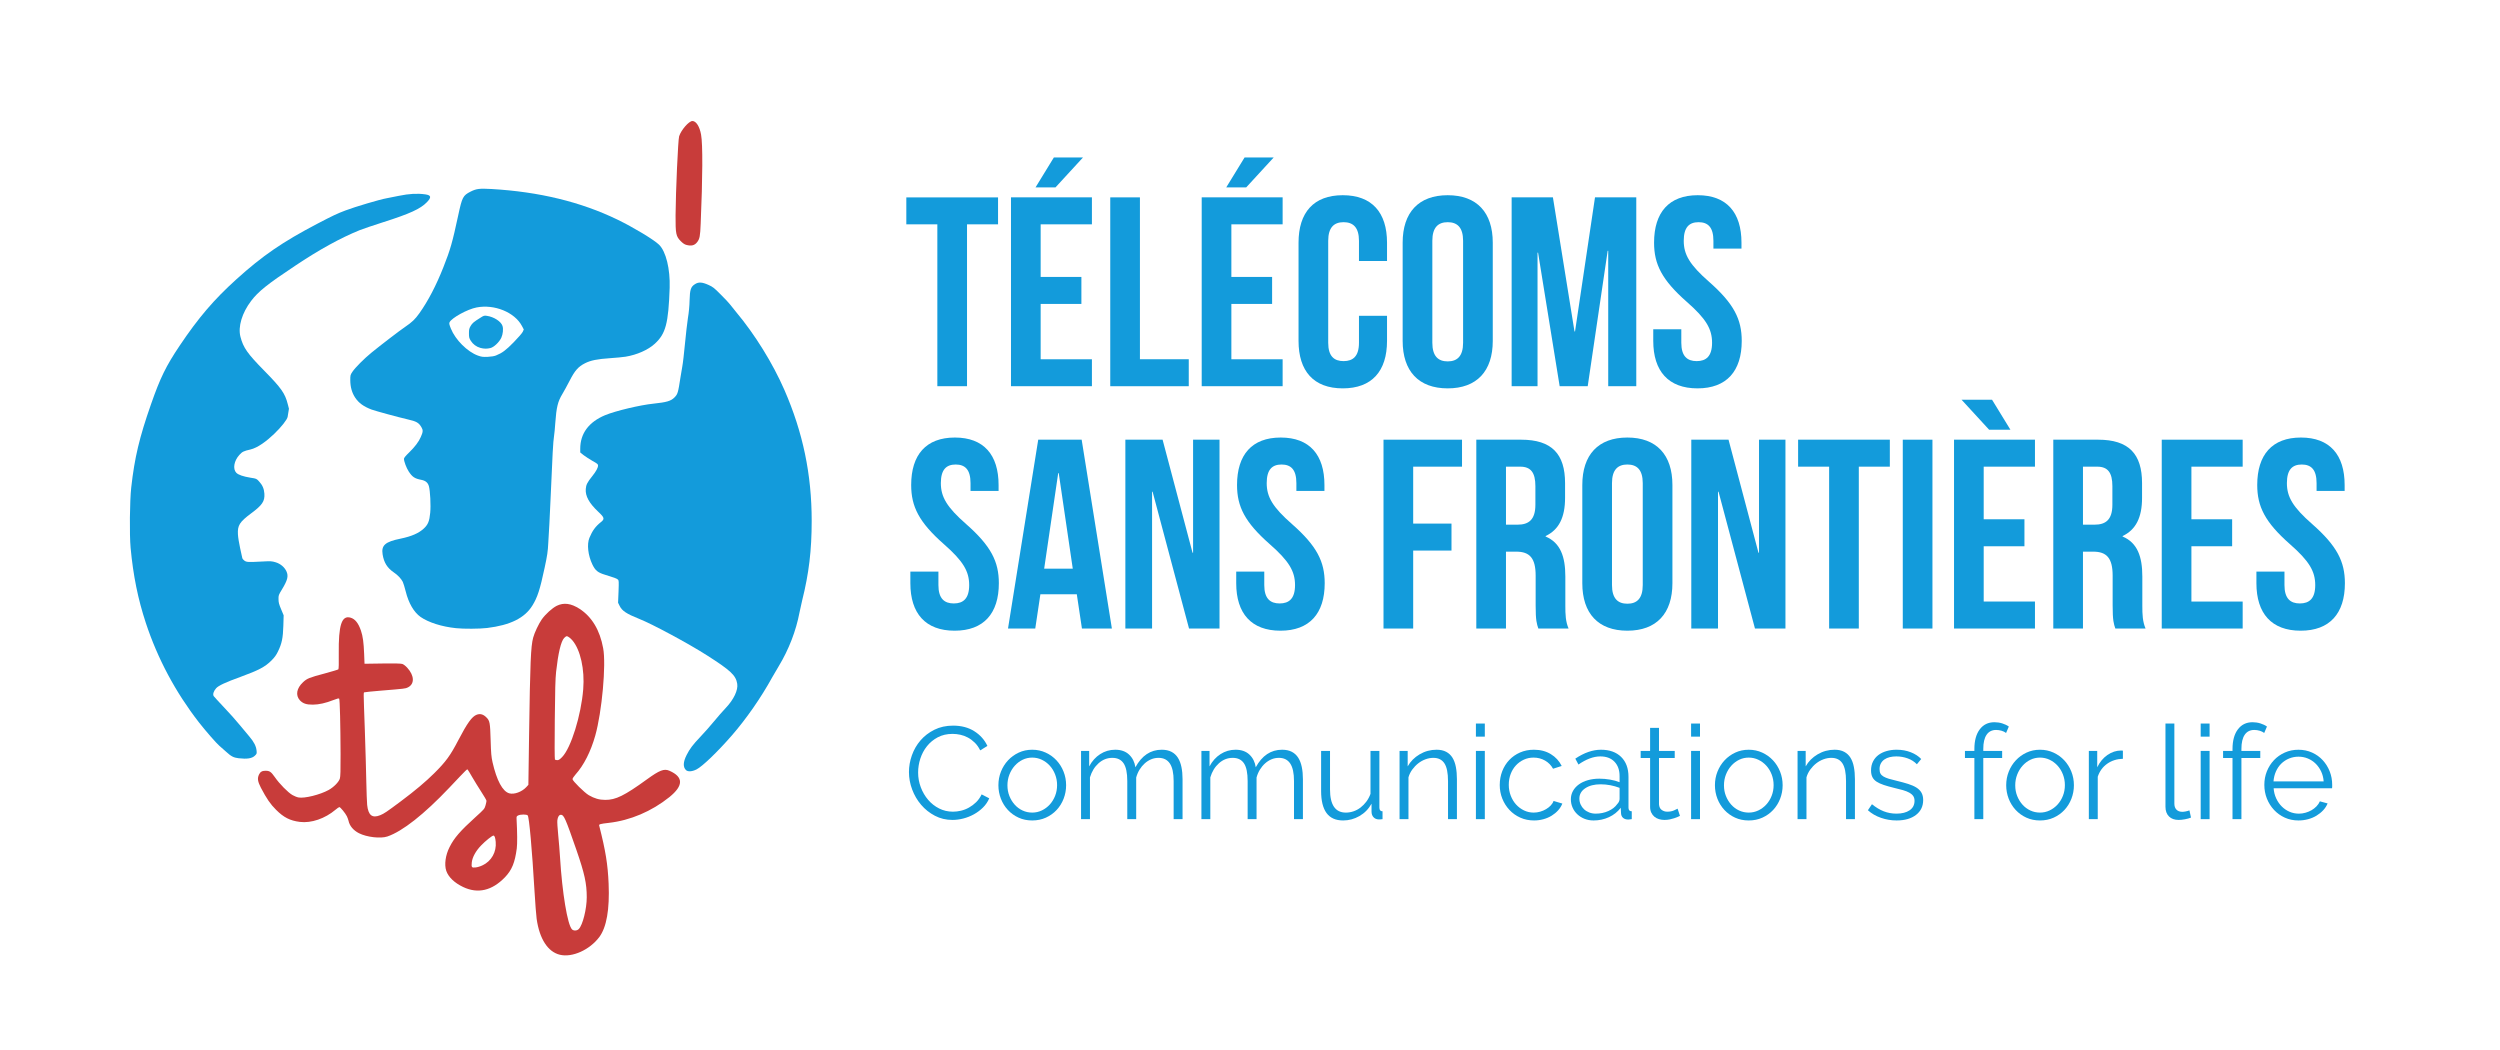 <?xml version="1.0" encoding="UTF-8" standalone="no"?>
<svg
   xmlns:dc="http://purl.org/dc/elements/1.1/"
   xmlns:cc="http://creativecommons.org/ns#"
   xmlns:rdf="http://www.w3.org/1999/02/22-rdf-syntax-ns#"
   xmlns:svg="http://www.w3.org/2000/svg"
   xmlns="http://www.w3.org/2000/svg"
   id="svg227"
   xml:space="preserve"
   enable-background="new 0 0 557.111 233.889"
   viewBox="0 0 557.111 233.889"
   height="233.889px"
   width="557.111px"
   y="0px"
   x="0px"
   version="1.1"><defs
   id="defs231" />


<g
   id="g1440"><g
     id="g1386"><path
       d="m 201.969,43.982 h 20.44 v 6.012 h -6.914 v 36.072 h -6.613 v -36.072 h -6.913 z"
       id="path9"
       style="fill:#139bdb" /><path
       d="m 231.904,61.717 h 9.078 v 6.012 h -9.078 v 12.325 h 11.423 v 6.012 h -18.036 v -42.084 h 18.036 v 6.012 h -11.423 z m 9.44,-26.633 -6.133,6.673 h -4.448 l 4.088,-6.673 z"
       id="path11"
       style="fill:#139bdb" /><path
       d="m 247.414,43.982 h 6.612 v 36.072 h 10.882 v 6.012 h -17.494 z"
       id="path13"
       style="fill:#139bdb" /><path
       d="m 274.403,61.717 h 9.078 v 6.012 h -9.078 v 12.325 h 11.423 v 6.012 h -18.035 v -42.084 h 18.035 v 6.012 h -11.423 z m 9.44,-26.633 -6.133,6.673 h -4.448 l 4.088,-6.673 z"
       id="path15"
       style="fill:#139bdb" /><path
       d="m 309.091,70.374 v 5.591 c 0,6.733 -3.367,10.581 -9.859,10.581 -6.493,0 -9.86,-3.848 -9.86,-10.581 v -21.883 c 0,-6.733 3.367,-10.581 9.86,-10.581 6.492,0 9.859,3.848 9.859,10.581 v 4.088 h -6.253 v -4.509 c 0,-3.006 -1.322,-4.148 -3.427,-4.148 -2.104,0 -3.427,1.142 -3.427,4.148 v 22.725 c 0,3.006 1.323,4.088 3.427,4.088 2.104,0 3.427,-1.082 3.427,-4.088 v -6.012 z"
       id="path17"
       style="fill:#139bdb" /><path
       d="m 312.574,54.082 c 0,-6.733 3.548,-10.581 10.04,-10.581 6.493,0 10.04,3.848 10.04,10.581 v 21.883 c 0,6.733 -3.547,10.581 -10.04,10.581 -6.492,0 -10.04,-3.848 -10.04,-10.581 z m 6.614,22.304 c 0,3.006 1.323,4.148 3.427,4.148 2.104,0 3.427,-1.142 3.427,-4.148 v -22.725 c 0,-3.006 -1.322,-4.148 -3.427,-4.148 -2.104,0 -3.427,1.142 -3.427,4.148 z"
       id="path19"
       style="fill:#139bdb" /><path
       d="m 350.868,73.861 h 0.12 l 4.449,-29.88 h 9.198 v 42.084 h -6.253 v -30.18 h -0.12 l -4.448,30.18 h -6.253 l -4.81,-29.759 h -0.12 v 29.759 h -5.771 v -42.083 h 9.198 z"
       id="path21"
       style="fill:#139bdb" /><path
       d="m 378.339,43.501 c 6.433,0 9.739,3.848 9.739,10.581 v 1.322 h -6.253 v -1.743 c 0,-3.006 -1.202,-4.148 -3.307,-4.148 -2.104,0 -3.306,1.142 -3.306,4.148 0,3.066 1.322,5.351 5.65,9.138 5.531,4.87 7.274,8.356 7.274,13.166 0,6.733 -3.366,10.581 -9.859,10.581 -6.493,0 -9.859,-3.848 -9.859,-10.581 v -2.585 h 6.252 v 3.006 c 0,3.006 1.323,4.088 3.427,4.088 2.104,0 3.428,-1.082 3.428,-4.088 0,-3.066 -1.323,-5.351 -5.651,-9.138 -5.531,-4.87 -7.274,-8.356 -7.274,-13.166 0,-6.733 3.306,-10.581 9.739,-10.581 z"
       id="path23"
       style="fill:#139bdb" /><path
       d="m 212.79,97.502 c 6.433,0 9.739,3.848 9.739,10.581 v 1.322 h -6.253 v -1.743 c 0,-3.006 -1.202,-4.148 -3.307,-4.148 -2.104,0 -3.306,1.142 -3.306,4.148 0,3.066 1.322,5.351 5.65,9.138 5.531,4.87 7.274,8.356 7.274,13.166 0,6.733 -3.366,10.581 -9.859,10.581 -6.493,0 -9.859,-3.848 -9.859,-10.581 v -2.585 h 6.252 v 3.006 c 0,3.006 1.323,4.088 3.427,4.088 2.104,0 3.428,-1.082 3.428,-4.088 0,-3.066 -1.323,-5.351 -5.651,-9.138 -5.531,-4.87 -7.274,-8.356 -7.274,-13.166 0,-6.734 3.306,-10.581 9.739,-10.581 z"
       id="path27"
       style="fill:#139bdb" /><path
       d="m 247.777,140.066 h -6.674 l -1.142,-7.635 h -8.116 l -1.143,7.635 h -6.072 l 6.733,-42.084 h 9.68 z m -15.089,-13.347 h 6.372 l -3.126,-21.282 h -0.12 z"
       id="path29"
       style="fill:#139bdb" /><path
       d="m 256.853,109.586 h -0.12 v 30.48 h -5.952 V 97.982 h 8.297 l 6.673,25.19 h 0.12 V 97.982 h 5.892 v 42.084 h -6.793 z"
       id="path31"
       style="fill:#139bdb" /><path
       d="m 285.405,97.502 c 6.433,0 9.739,3.848 9.739,10.581 v 1.322 h -6.253 v -1.743 c 0,-3.006 -1.202,-4.148 -3.307,-4.148 -2.104,0 -3.306,1.142 -3.306,4.148 0,3.066 1.322,5.351 5.65,9.138 5.531,4.87 7.274,8.356 7.274,13.166 0,6.733 -3.366,10.581 -9.859,10.581 -6.493,0 -9.859,-3.848 -9.859,-10.581 v -2.585 h 6.252 v 3.006 c 0,3.006 1.323,4.088 3.427,4.088 2.104,0 3.428,-1.082 3.428,-4.088 0,-3.066 -1.323,-5.351 -5.651,-9.138 -5.531,-4.87 -7.274,-8.356 -7.274,-13.166 0,-6.734 3.307,-10.581 9.739,-10.581 z"
       id="path33"
       style="fill:#139bdb" /><path
       d="m 314.92,116.679 h 8.537 v 6.012 h -8.537 v 17.375 h -6.613 V 97.982 h 17.495 v 6.012 h -10.882 z"
       id="path35"
       style="fill:#139bdb" /><path
       d="m 342.814,140.066 c -0.36,-1.082 -0.602,-1.744 -0.602,-5.17 v -6.613 c 0,-3.908 -1.322,-5.351 -4.328,-5.351 h -2.285 v 17.134 h -6.612 V 97.982 h 9.979 c 6.854,0 9.8,3.187 9.8,9.68 v 3.307 c 0,4.328 -1.383,7.094 -4.329,8.477 v 0.12 c 3.307,1.383 4.389,4.509 4.389,8.898 v 6.493 c 0,2.044 0.061,3.547 0.722,5.11 h -6.734 z m -7.215,-36.072 v 12.926 h 2.586 c 2.465,0 3.968,-1.082 3.968,-4.449 v -4.148 c 0,-3.006 -1.022,-4.329 -3.367,-4.329 z"
       id="path37"
       style="fill:#139bdb" /><path
       d="m 352.609,108.083 c 0,-6.733 3.548,-10.581 10.04,-10.581 6.493,0 10.04,3.848 10.04,10.581 v 21.883 c 0,6.733 -3.547,10.581 -10.04,10.581 -6.492,0 -10.04,-3.848 -10.04,-10.581 z m 6.614,22.304 c 0,3.006 1.323,4.148 3.427,4.148 2.104,0 3.427,-1.142 3.427,-4.148 v -22.725 c 0,-3.006 -1.322,-4.148 -3.427,-4.148 -2.104,0 -3.427,1.142 -3.427,4.148 z"
       id="path39"
       style="fill:#139bdb" /><path
       d="m 382.968,109.586 h -0.12 v 30.48 h -5.952 V 97.982 h 8.297 l 6.673,25.19 h 0.12 V 97.982 h 5.892 v 42.084 h -6.793 z"
       id="path41"
       style="fill:#139bdb" /><path
       d="m 400.699,97.982 h 20.441 v 6.012 h -6.914 v 36.072 h -6.613 v -36.072 h -6.914 z"
       id="path43"
       style="fill:#139bdb" /><path
       d="m 424.023,97.982 h 6.612 v 42.084 h -6.612 z"
       id="path45"
       style="fill:#139bdb" /><path
       d="m 442.057,115.717 h 9.078 v 6.012 h -9.078 v 12.325 h 11.423 v 6.012 h -18.036 V 97.982 h 18.036 v 6.012 h -11.423 z m 1.864,-26.632 4.088,6.673 h -4.749 l -6.133,-6.673 z"
       id="path47"
       style="fill:#139bdb" /><path
       d="m 471.393,140.066 c -0.361,-1.082 -0.602,-1.744 -0.602,-5.17 v -6.613 c 0,-3.908 -1.322,-5.351 -4.328,-5.351 h -2.285 v 17.134 h -6.613 V 97.982 h 9.98 c 6.854,0 9.8,3.187 9.8,9.68 v 3.307 c 0,4.328 -1.383,7.094 -4.329,8.477 v 0.12 c 3.307,1.383 4.389,4.509 4.389,8.898 v 6.493 c 0,2.044 0.061,3.547 0.722,5.11 h -6.734 z m -7.215,-36.072 v 12.926 h 2.586 c 2.465,0 3.968,-1.082 3.968,-4.449 v -4.148 c 0,-3.006 -1.022,-4.329 -3.367,-4.329 z"
       id="path49"
       style="fill:#139bdb" /><path
       d="m 488.343,115.717 h 9.078 v 6.012 h -9.078 v 12.325 h 11.423 v 6.012 h -18.035 V 97.982 h 18.035 v 6.012 h -11.423 z"
       id="path51"
       style="fill:#139bdb" /><path
       d="m 512.75,97.502 c 6.433,0 9.739,3.848 9.739,10.581 v 1.322 h -6.253 v -1.743 c 0,-3.006 -1.202,-4.148 -3.307,-4.148 -2.104,0 -3.307,1.142 -3.307,4.148 0,3.066 1.323,5.351 5.651,9.138 5.531,4.87 7.274,8.356 7.274,13.166 0,6.733 -3.366,10.581 -9.859,10.581 -6.493,0 -9.859,-3.848 -9.859,-10.581 v -2.585 h 6.252 v 3.006 c 0,3.006 1.323,4.088 3.428,4.088 2.104,0 3.427,-1.082 3.427,-4.088 0,-3.066 -1.323,-5.351 -5.651,-9.138 -5.531,-4.87 -7.274,-8.356 -7.274,-13.166 0,-6.734 3.306,-10.581 9.739,-10.581 z"
       id="path53"
       style="fill:#139bdb" /><path
       d="m 202.555,172.035 c 0,-1.245 0.219,-2.485 0.657,-3.721 0.438,-1.235 1.074,-2.339 1.911,-3.313 0.837,-0.974 1.868,-1.766 3.094,-2.379 1.226,-0.613 2.617,-0.919 4.174,-0.919 1.849,0 3.43,0.419 4.742,1.255 1.313,0.837 2.281,1.926 2.904,3.269 l -1.605,0.992 c -0.331,-0.681 -0.734,-1.255 -1.211,-1.722 -0.477,-0.467 -0.987,-0.847 -1.532,-1.138 -0.545,-0.292 -1.109,-0.501 -1.692,-0.628 -0.584,-0.126 -1.158,-0.189 -1.723,-0.189 -1.245,0 -2.345,0.253 -3.298,0.759 -0.953,0.506 -1.756,1.167 -2.407,1.985 -0.652,0.817 -1.144,1.736 -1.475,2.758 -0.331,1.022 -0.496,2.058 -0.496,3.108 0,1.148 0.199,2.247 0.599,3.298 0.398,1.051 0.943,1.98 1.635,2.788 0.69,0.808 1.507,1.45 2.451,1.926 0.943,0.477 1.97,0.715 3.079,0.715 0.584,0 1.182,-0.073 1.795,-0.219 0.613,-0.146 1.206,-0.379 1.78,-0.701 0.574,-0.321 1.104,-0.72 1.591,-1.197 0.486,-0.477 0.895,-1.055 1.226,-1.736 l 1.693,0.875 c -0.331,0.778 -0.799,1.464 -1.401,2.058 -0.604,0.594 -1.274,1.095 -2.014,1.503 -0.74,0.409 -1.522,0.72 -2.35,0.934 -0.828,0.214 -1.64,0.321 -2.437,0.321 -1.421,0 -2.725,-0.311 -3.911,-0.934 -1.188,-0.623 -2.209,-1.435 -3.064,-2.437 -0.856,-1.002 -1.523,-2.14 -2,-3.415 -0.477,-1.274 -0.715,-2.572 -0.715,-3.896 z"
       id="path57"
       style="fill:#139bdb" /><path
       d="m 230.019,182.834 c -1.108,0 -2.121,-0.209 -3.035,-0.627 -0.915,-0.418 -1.707,-0.987 -2.379,-1.708 -0.671,-0.72 -1.191,-1.557 -1.562,-2.51 -0.369,-0.953 -0.554,-1.955 -0.554,-3.006 0,-1.07 0.189,-2.082 0.568,-3.036 0.38,-0.953 0.905,-1.79 1.576,-2.51 0.672,-0.72 1.464,-1.294 2.379,-1.722 0.914,-0.428 1.916,-0.642 3.006,-0.642 1.09,0 2.097,0.214 3.021,0.642 0.925,0.428 1.723,1.002 2.394,1.722 0.672,0.72 1.197,1.557 1.576,2.51 0.38,0.954 0.569,1.966 0.569,3.036 0,1.051 -0.186,2.053 -0.555,3.006 -0.37,0.954 -0.891,1.791 -1.562,2.51 -0.671,0.72 -1.47,1.289 -2.394,1.708 -0.922,0.418 -1.939,0.627 -3.048,0.627 z m -5.516,-7.822 c 0,0.856 0.146,1.649 0.438,2.378 0.292,0.729 0.686,1.372 1.182,1.926 0.496,0.554 1.08,0.988 1.752,1.299 0.671,0.312 1.386,0.467 2.145,0.467 0.759,0 1.475,-0.16 2.146,-0.481 0.671,-0.321 1.26,-0.759 1.766,-1.313 0.506,-0.554 0.905,-1.201 1.196,-1.941 0.292,-0.739 0.438,-1.537 0.438,-2.393 0,-0.836 -0.146,-1.629 -0.438,-2.378 -0.291,-0.749 -0.69,-1.401 -1.196,-1.956 -0.506,-0.555 -1.095,-0.992 -1.766,-1.313 -0.671,-0.321 -1.387,-0.481 -2.146,-0.481 -0.759,0 -1.469,0.161 -2.13,0.481 -0.662,0.321 -1.246,0.764 -1.752,1.328 -0.506,0.564 -0.904,1.221 -1.196,1.97 -0.293,0.749 -0.439,1.551 -0.439,2.407 z"
       id="path59"
       style="fill:#139bdb" /><path
       d="m 263.523,182.542 h -1.984 v -8.493 c 0,-1.77 -0.282,-3.074 -0.847,-3.911 -0.565,-0.837 -1.4,-1.255 -2.51,-1.255 -0.584,0 -1.134,0.107 -1.648,0.321 -0.517,0.214 -0.993,0.516 -1.431,0.905 -0.437,0.389 -0.822,0.851 -1.152,1.386 -0.331,0.535 -0.584,1.124 -0.759,1.766 v 9.281 h -1.985 v -8.493 c 0,-1.81 -0.272,-3.123 -0.816,-3.94 -0.545,-0.817 -1.382,-1.226 -2.511,-1.226 -1.148,0 -2.17,0.399 -3.064,1.197 -0.895,0.798 -1.537,1.849 -1.926,3.152 v 9.311 h -1.985 v -15.206 h 1.81 v 3.444 c 0.623,-1.167 1.44,-2.077 2.452,-2.729 1.012,-0.652 2.131,-0.978 3.356,-0.978 1.284,0 2.311,0.36 3.079,1.08 0.769,0.72 1.24,1.664 1.415,2.831 1.42,-2.607 3.376,-3.911 5.866,-3.911 0.856,0 1.581,0.156 2.175,0.467 0.594,0.312 1.07,0.754 1.43,1.328 0.36,0.574 0.623,1.265 0.788,2.072 0.165,0.808 0.248,1.708 0.248,2.7 v 8.901 z"
       id="path61"
       style="fill:#139bdb" /><path
       d="m 290.345,182.542 h -1.984 v -8.493 c 0,-1.77 -0.282,-3.074 -0.847,-3.911 -0.565,-0.837 -1.4,-1.255 -2.51,-1.255 -0.584,0 -1.134,0.107 -1.648,0.321 -0.517,0.214 -0.993,0.516 -1.431,0.905 -0.438,0.389 -0.822,0.851 -1.152,1.386 -0.331,0.535 -0.584,1.124 -0.759,1.766 v 9.281 h -1.985 v -8.493 c 0,-1.81 -0.272,-3.123 -0.816,-3.94 -0.545,-0.817 -1.382,-1.226 -2.511,-1.226 -1.148,0 -2.17,0.399 -3.064,1.197 -0.895,0.798 -1.537,1.849 -1.926,3.152 v 9.311 h -1.985 v -15.206 h 1.81 v 3.444 c 0.623,-1.167 1.44,-2.077 2.452,-2.729 1.012,-0.652 2.131,-0.978 3.356,-0.978 1.284,0 2.311,0.36 3.079,1.08 0.769,0.72 1.24,1.664 1.415,2.831 1.42,-2.607 3.376,-3.911 5.866,-3.911 0.856,0 1.581,0.156 2.175,0.467 0.594,0.312 1.07,0.754 1.43,1.328 0.36,0.574 0.623,1.265 0.788,2.072 0.165,0.808 0.248,1.708 0.248,2.7 v 8.901 z"
       id="path63"
       style="fill:#139bdb" /><path
       d="m 299.305,182.834 c -1.654,0 -2.885,-0.55 -3.692,-1.649 -0.807,-1.099 -1.211,-2.739 -1.211,-4.918 v -8.931 h 1.984 v 8.581 c 0,3.444 1.178,5.166 3.532,5.166 0.583,0 1.157,-0.097 1.722,-0.292 0.565,-0.195 1.084,-0.477 1.562,-0.847 0.477,-0.369 0.904,-0.807 1.284,-1.313 0.379,-0.505 0.686,-1.08 0.919,-1.722 v -9.573 h 1.984 v 12.638 c 0,0.545 0.234,0.817 0.701,0.817 v 1.751 c -0.233,0.039 -0.424,0.059 -0.569,0.059 -0.145,0 -0.248,0 -0.307,0 -0.467,-0.02 -0.847,-0.185 -1.138,-0.497 -0.292,-0.311 -0.438,-0.729 -0.438,-1.255 v -1.751 c -0.661,1.187 -1.562,2.106 -2.699,2.758 -1.139,0.652 -2.35,0.978 -3.634,0.978 z"
       id="path65"
       style="fill:#139bdb" /><path
       d="m 324.668,182.542 h -1.985 v -8.493 c 0,-1.81 -0.268,-3.123 -0.802,-3.94 -0.536,-0.817 -1.357,-1.226 -2.467,-1.226 -0.584,0 -1.167,0.107 -1.751,0.321 -0.584,0.214 -1.124,0.516 -1.62,0.905 -0.496,0.389 -0.938,0.851 -1.328,1.386 -0.389,0.535 -0.671,1.114 -0.846,1.736 v 9.311 h -1.985 v -15.206 h 1.81 v 3.444 c 0.623,-1.109 1.513,-2.004 2.671,-2.686 1.157,-0.681 2.417,-1.021 3.779,-1.021 0.837,0 1.547,0.156 2.131,0.467 0.584,0.312 1.051,0.749 1.401,1.313 0.35,0.564 0.603,1.255 0.759,2.072 0.155,0.817 0.233,1.722 0.233,2.714 z"
       id="path67"
       style="fill:#139bdb" /><path
       d="m 328.898,164.155 v -2.918 h 1.985 v 2.918 z m 0,18.387 v -15.206 h 1.985 v 15.206 z"
       id="path69"
       style="fill:#139bdb" /><path
       d="m 334.211,174.896 c 0,-1.07 0.185,-2.082 0.554,-3.036 0.37,-0.953 0.891,-1.785 1.562,-2.495 0.672,-0.71 1.475,-1.27 2.408,-1.678 0.934,-0.409 1.965,-0.613 3.094,-0.613 1.439,0 2.694,0.326 3.765,0.978 1.071,0.652 1.878,1.532 2.423,2.641 l -1.927,0.613 c -0.428,-0.778 -1.026,-1.386 -1.795,-1.824 -0.769,-0.438 -1.619,-0.657 -2.554,-0.657 -0.778,0 -1.503,0.156 -2.174,0.467 -0.672,0.312 -1.255,0.735 -1.751,1.27 -0.497,0.536 -0.886,1.172 -1.168,1.912 -0.282,0.74 -0.423,1.547 -0.423,2.423 0,0.856 0.146,1.664 0.438,2.422 0.292,0.758 0.69,1.416 1.196,1.97 0.506,0.555 1.095,0.993 1.766,1.313 0.672,0.321 1.387,0.481 2.146,0.481 0.486,0 0.968,-0.068 1.445,-0.204 0.477,-0.136 0.919,-0.326 1.327,-0.569 0.409,-0.243 0.759,-0.52 1.051,-0.832 0.292,-0.311 0.496,-0.642 0.613,-0.992 l 1.955,0.583 c -0.214,0.545 -0.525,1.046 -0.934,1.503 -0.409,0.458 -0.891,0.856 -1.444,1.197 -0.555,0.341 -1.168,0.604 -1.839,0.788 -0.672,0.185 -1.367,0.277 -2.087,0.277 -1.109,0 -2.131,-0.209 -3.064,-0.627 -0.935,-0.418 -1.742,-0.993 -2.423,-1.722 -0.682,-0.729 -1.211,-1.571 -1.591,-2.524 -0.38,-0.954 -0.569,-1.975 -0.569,-3.065 z"
       id="path71"
       style="fill:#139bdb" /><path
       d="m 355.107,182.834 c -0.721,0 -1.387,-0.122 -2,-0.365 -0.612,-0.243 -1.147,-0.579 -1.604,-1.007 -0.458,-0.428 -0.813,-0.929 -1.065,-1.503 -0.253,-0.574 -0.38,-1.191 -0.38,-1.853 0,-0.662 0.155,-1.274 0.467,-1.839 0.312,-0.564 0.749,-1.051 1.313,-1.459 0.564,-0.408 1.235,-0.725 2.014,-0.948 0.779,-0.223 1.635,-0.336 2.568,-0.336 0.778,0 1.566,0.068 2.364,0.205 0.798,0.137 1.508,0.331 2.131,0.583 v -1.372 c 0,-1.343 -0.38,-2.408 -1.139,-3.196 -0.759,-0.788 -1.81,-1.182 -3.151,-1.182 -0.778,0 -1.576,0.156 -2.394,0.467 -0.817,0.312 -1.645,0.759 -2.48,1.343 l -0.701,-1.313 c 1.966,-1.323 3.872,-1.985 5.721,-1.985 1.907,0 3.405,0.536 4.495,1.605 1.089,1.07 1.634,2.549 1.634,4.436 v 6.859 c 0,0.545 0.243,0.817 0.729,0.817 v 1.751 c -0.331,0.059 -0.583,0.087 -0.759,0.087 -0.506,0 -0.899,-0.126 -1.182,-0.379 -0.282,-0.252 -0.434,-0.603 -0.452,-1.051 l -0.059,-1.196 c -0.7,0.915 -1.581,1.615 -2.642,2.101 -1.059,0.486 -2.202,0.73 -3.428,0.73 z m 0.467,-1.517 c 1.031,0 1.979,-0.194 2.846,-0.584 0.865,-0.389 1.521,-0.905 1.97,-1.547 0.175,-0.175 0.307,-0.365 0.394,-0.569 0.088,-0.205 0.132,-0.394 0.132,-0.569 v -2.481 c -0.662,-0.252 -1.348,-0.447 -2.058,-0.583 -0.711,-0.136 -1.436,-0.205 -2.175,-0.205 -1.4,0 -2.539,0.292 -3.414,0.876 -0.876,0.583 -1.313,1.353 -1.313,2.306 0,0.467 0.092,0.905 0.277,1.313 0.185,0.409 0.438,0.764 0.759,1.065 0.321,0.302 0.705,0.54 1.152,0.715 0.447,0.175 0.923,0.263 1.43,0.263 z"
       id="path73"
       style="fill:#139bdb" /><path
       d="m 374.37,181.813 c -0.116,0.058 -0.287,0.136 -0.511,0.233 -0.224,0.098 -0.481,0.195 -0.773,0.292 -0.292,0.097 -0.623,0.185 -0.992,0.263 -0.37,0.077 -0.759,0.117 -1.168,0.117 -0.428,0 -0.836,-0.059 -1.226,-0.175 -0.39,-0.116 -0.729,-0.296 -1.021,-0.54 -0.292,-0.243 -0.525,-0.549 -0.7,-0.919 -0.175,-0.369 -0.263,-0.797 -0.263,-1.284 v -10.886 h -2.102 v -1.576 h 2.102 v -5.137 h 1.984 v 5.137 h 3.503 v 1.576 h -3.503 v 10.332 c 0.039,0.564 0.238,0.978 0.599,1.24 0.359,0.263 0.773,0.394 1.24,0.394 0.564,0 1.061,-0.092 1.488,-0.277 0.428,-0.185 0.701,-0.316 0.817,-0.394 z"
       id="path75"
       style="fill:#139bdb" /><path
       d="m 376.851,164.155 v -2.918 h 1.985 v 2.918 z m 0,18.387 v -15.206 h 1.985 v 15.206 z"
       id="path77"
       style="fill:#139bdb" /><path
       d="m 389.692,182.834 c -1.108,0 -2.121,-0.209 -3.035,-0.627 -0.915,-0.418 -1.707,-0.987 -2.379,-1.708 -0.671,-0.72 -1.191,-1.557 -1.562,-2.51 -0.369,-0.953 -0.554,-1.955 -0.554,-3.006 0,-1.07 0.189,-2.082 0.568,-3.036 0.38,-0.953 0.905,-1.79 1.576,-2.51 0.672,-0.72 1.464,-1.294 2.379,-1.722 0.914,-0.428 1.916,-0.642 3.006,-0.642 1.09,0 2.097,0.214 3.021,0.642 0.925,0.428 1.723,1.002 2.394,1.722 0.672,0.72 1.197,1.557 1.576,2.51 0.38,0.954 0.569,1.966 0.569,3.036 0,1.051 -0.186,2.053 -0.555,3.006 -0.37,0.954 -0.891,1.791 -1.562,2.51 -0.671,0.72 -1.47,1.289 -2.394,1.708 -0.922,0.418 -1.938,0.627 -3.048,0.627 z m -5.515,-7.822 c 0,0.856 0.146,1.649 0.438,2.378 0.292,0.729 0.686,1.372 1.182,1.926 0.496,0.554 1.08,0.988 1.752,1.299 0.671,0.312 1.386,0.467 2.145,0.467 0.759,0 1.475,-0.16 2.146,-0.481 0.671,-0.321 1.26,-0.759 1.766,-1.313 0.506,-0.554 0.905,-1.201 1.196,-1.941 0.292,-0.739 0.438,-1.537 0.438,-2.393 0,-0.836 -0.146,-1.629 -0.438,-2.378 -0.291,-0.749 -0.69,-1.401 -1.196,-1.956 -0.506,-0.555 -1.095,-0.992 -1.766,-1.313 -0.671,-0.321 -1.387,-0.481 -2.146,-0.481 -0.759,0 -1.469,0.161 -2.13,0.481 -0.662,0.321 -1.246,0.764 -1.752,1.328 -0.506,0.564 -0.904,1.221 -1.196,1.97 -0.294,0.749 -0.439,1.551 -0.439,2.407 z"
       id="path79"
       style="fill:#139bdb" /><path
       d="m 413.361,182.542 h -1.985 v -8.493 c 0,-1.81 -0.268,-3.123 -0.802,-3.94 -0.536,-0.817 -1.357,-1.226 -2.467,-1.226 -0.584,0 -1.167,0.107 -1.751,0.321 -0.584,0.214 -1.124,0.516 -1.62,0.905 -0.496,0.389 -0.938,0.851 -1.328,1.386 -0.389,0.535 -0.671,1.114 -0.846,1.736 v 9.311 h -1.985 v -15.206 h 1.81 v 3.444 c 0.623,-1.109 1.513,-2.004 2.671,-2.686 1.157,-0.681 2.417,-1.021 3.779,-1.021 0.837,0 1.547,0.156 2.131,0.467 0.584,0.312 1.051,0.749 1.401,1.313 0.35,0.564 0.603,1.255 0.759,2.072 0.155,0.817 0.233,1.722 0.233,2.714 z"
       id="path81"
       style="fill:#139bdb" /><path
       d="m 422.643,182.834 c -1.188,0 -2.345,-0.195 -3.474,-0.584 -1.128,-0.389 -2.101,-0.953 -2.918,-1.693 l 0.904,-1.342 c 0.856,0.7 1.727,1.226 2.612,1.576 0.885,0.35 1.834,0.525 2.846,0.525 1.226,0 2.203,-0.249 2.934,-0.745 0.729,-0.496 1.094,-1.201 1.094,-2.116 0,-0.428 -0.098,-0.783 -0.292,-1.065 -0.194,-0.282 -0.481,-0.53 -0.86,-0.744 -0.38,-0.214 -0.856,-0.404 -1.431,-0.569 -0.574,-0.165 -1.24,-0.335 -1.999,-0.511 -0.875,-0.214 -1.635,-0.428 -2.276,-0.642 -0.643,-0.214 -1.173,-0.457 -1.591,-0.729 -0.419,-0.272 -0.729,-0.608 -0.934,-1.007 -0.204,-0.398 -0.307,-0.9 -0.307,-1.503 0,-0.759 0.15,-1.43 0.452,-2.014 0.302,-0.583 0.71,-1.065 1.226,-1.445 0.516,-0.379 1.119,-0.666 1.81,-0.861 0.69,-0.194 1.426,-0.292 2.204,-0.292 1.167,0 2.228,0.19 3.181,0.569 0.953,0.379 1.723,0.88 2.306,1.503 l -0.963,1.167 c -0.564,-0.583 -1.25,-1.021 -2.058,-1.313 -0.808,-0.292 -1.648,-0.438 -2.524,-0.438 -0.525,0 -1.012,0.054 -1.459,0.161 -0.448,0.107 -0.842,0.277 -1.183,0.511 -0.34,0.233 -0.608,0.53 -0.803,0.89 -0.194,0.36 -0.291,0.783 -0.291,1.27 0,0.409 0.067,0.74 0.204,0.992 0.136,0.253 0.359,0.472 0.671,0.657 0.312,0.185 0.705,0.35 1.183,0.496 0.477,0.146 1.055,0.297 1.736,0.453 0.973,0.233 1.828,0.467 2.568,0.7 0.739,0.233 1.357,0.506 1.854,0.817 0.496,0.312 0.87,0.691 1.123,1.138 0.253,0.448 0.38,0.992 0.38,1.634 0,1.401 -0.535,2.51 -1.605,3.327 -1.071,0.818 -2.511,1.227 -4.32,1.227 z"
       id="path83"
       style="fill:#139bdb" /><path
       d="m 439.979,182.542 v -13.63 h -2.102 v -1.576 h 2.102 v -0.408 c 0,-1.868 0.398,-3.332 1.196,-4.393 0.798,-1.061 1.887,-1.591 3.269,-1.591 0.604,0 1.187,0.087 1.751,0.263 0.564,0.176 1.051,0.409 1.46,0.701 l -0.613,1.43 c -0.272,-0.214 -0.608,-0.38 -1.007,-0.497 -0.399,-0.117 -0.803,-0.175 -1.211,-0.175 -0.935,0 -1.645,0.36 -2.131,1.08 -0.486,0.72 -0.729,1.761 -0.729,3.123 v 0.467 h 4.203 v 1.576 h -4.203 v 13.63 z"
       id="path85"
       style="fill:#139bdb" /><path
       d="m 454.601,182.834 c -1.108,0 -2.121,-0.209 -3.035,-0.627 -0.915,-0.418 -1.707,-0.987 -2.379,-1.708 -0.671,-0.72 -1.191,-1.557 -1.562,-2.51 -0.369,-0.953 -0.554,-1.955 -0.554,-3.006 0,-1.07 0.189,-2.082 0.568,-3.036 0.38,-0.953 0.905,-1.79 1.576,-2.51 0.672,-0.72 1.464,-1.294 2.379,-1.722 0.914,-0.428 1.916,-0.642 3.006,-0.642 1.09,0 2.097,0.214 3.021,0.642 0.925,0.428 1.723,1.002 2.394,1.722 0.672,0.72 1.197,1.557 1.576,2.51 0.38,0.954 0.569,1.966 0.569,3.036 0,1.051 -0.186,2.053 -0.555,3.006 -0.37,0.954 -0.891,1.791 -1.562,2.51 -0.671,0.72 -1.47,1.289 -2.394,1.708 -0.922,0.418 -1.939,0.627 -3.048,0.627 z m -5.516,-7.822 c 0,0.856 0.146,1.649 0.438,2.378 0.292,0.729 0.686,1.372 1.182,1.926 0.496,0.554 1.08,0.988 1.752,1.299 0.671,0.312 1.386,0.467 2.145,0.467 0.759,0 1.475,-0.16 2.146,-0.481 0.671,-0.321 1.26,-0.759 1.766,-1.313 0.506,-0.554 0.905,-1.201 1.196,-1.941 0.292,-0.739 0.438,-1.537 0.438,-2.393 0,-0.836 -0.146,-1.629 -0.438,-2.378 -0.291,-0.749 -0.69,-1.401 -1.196,-1.956 -0.506,-0.555 -1.095,-0.992 -1.766,-1.313 -0.671,-0.321 -1.387,-0.481 -2.146,-0.481 -0.759,0 -1.469,0.161 -2.13,0.481 -0.662,0.321 -1.246,0.764 -1.752,1.328 -0.506,0.564 -0.904,1.221 -1.196,1.97 -0.293,0.749 -0.439,1.551 -0.439,2.407 z"
       id="path87"
       style="fill:#139bdb" /><path
       d="m 473.075,169.088 c -1.343,0.039 -2.51,0.409 -3.502,1.109 -0.993,0.701 -1.693,1.664 -2.102,2.89 v 9.456 h -1.985 v -15.206 h 1.868 v 3.648 c 0.564,-1.167 1.323,-2.082 2.276,-2.744 0.953,-0.661 1.975,-0.992 3.064,-0.992 0.156,0 0.282,0.01 0.38,0.029 v 1.81 z"
       id="path89"
       style="fill:#139bdb" /><path
       d="m 482.561,161.236 h 1.984 v 17.862 c 0,0.564 0.156,1.007 0.468,1.328 0.311,0.321 0.748,0.482 1.313,0.482 0.214,0 0.468,-0.029 0.76,-0.088 0.291,-0.058 0.563,-0.136 0.816,-0.233 l 0.351,1.605 c -0.37,0.156 -0.822,0.282 -1.357,0.379 -0.535,0.097 -0.997,0.146 -1.386,0.146 -0.915,0 -1.635,-0.258 -2.16,-0.773 -0.525,-0.515 -0.788,-1.241 -0.788,-2.174 v -18.534 z"
       id="path91"
       style="fill:#139bdb" /><path
       d="m 490.41,164.155 v -2.918 h 1.985 v 2.918 z m 0,18.387 v -15.206 h 1.985 v 15.206 z"
       id="path93"
       style="fill:#139bdb" /><path
       d="m 497.503,182.542 v -13.63 h -2.102 v -1.576 h 2.102 v -0.408 c 0,-1.868 0.398,-3.332 1.196,-4.393 0.798,-1.061 1.887,-1.591 3.269,-1.591 0.604,0 1.187,0.087 1.751,0.263 0.564,0.176 1.051,0.409 1.46,0.701 l -0.613,1.43 c -0.272,-0.214 -0.608,-0.38 -1.007,-0.497 -0.399,-0.117 -0.803,-0.175 -1.211,-0.175 -0.935,0 -1.645,0.36 -2.131,1.08 -0.486,0.72 -0.729,1.761 -0.729,3.123 v 0.467 h 4.203 v 1.576 h -4.203 v 13.63 z"
       id="path95"
       style="fill:#139bdb" /><path
       d="m 512.213,182.834 c -1.109,0 -2.126,-0.209 -3.05,-0.627 -0.925,-0.418 -1.728,-0.993 -2.408,-1.722 -0.682,-0.729 -1.211,-1.571 -1.591,-2.524 -0.379,-0.953 -0.568,-1.975 -0.568,-3.064 0,-1.07 0.189,-2.077 0.568,-3.021 0.38,-0.943 0.905,-1.771 1.576,-2.481 0.672,-0.71 1.474,-1.274 2.408,-1.692 0.934,-0.418 1.945,-0.628 3.035,-0.628 1.109,0 2.126,0.209 3.05,0.628 0.924,0.419 1.717,0.987 2.379,1.707 0.661,0.72 1.177,1.547 1.547,2.481 0.369,0.934 0.555,1.926 0.555,2.977 0,0.156 0,0.312 0,0.467 0,0.156 -0.011,0.263 -0.029,0.321 h -13.017 c 0.058,0.817 0.248,1.571 0.568,2.262 0.321,0.691 0.734,1.289 1.24,1.795 0.506,0.506 1.085,0.9 1.737,1.182 0.651,0.282 1.347,0.423 2.087,0.423 0.485,0 0.973,-0.068 1.459,-0.205 0.486,-0.136 0.934,-0.321 1.343,-0.555 0.408,-0.233 0.777,-0.52 1.108,-0.861 0.331,-0.34 0.584,-0.715 0.759,-1.124 l 1.723,0.467 c -0.233,0.565 -0.564,1.076 -0.992,1.532 -0.429,0.458 -0.925,0.856 -1.489,1.197 -0.564,0.341 -1.187,0.604 -1.867,0.788 -0.682,0.184 -1.392,0.277 -2.131,0.277 z m 5.603,-8.698 c -0.059,-0.817 -0.248,-1.561 -0.569,-2.232 -0.32,-0.671 -0.729,-1.25 -1.226,-1.737 -0.496,-0.486 -1.07,-0.865 -1.722,-1.138 -0.652,-0.272 -1.348,-0.409 -2.087,-0.409 -0.74,0 -1.44,0.137 -2.102,0.409 -0.661,0.273 -1.24,0.652 -1.736,1.138 -0.496,0.487 -0.896,1.07 -1.196,1.751 -0.303,0.681 -0.482,1.42 -0.54,2.218 z"
       id="path97"
       style="fill:#139bdb" /></g><g
     id="g4783"
     transform="matrix(0.079,0,0,0.079,-374.561,58.019)"
     style="display:inline">
			<g
   id="g4781">
				<path
   id="path4769"
   d="m 6448.421,436.644 c -46.377,19.309 -70.393,51.688 -70.393,94.856 v 10.37 l 9.582,7.698 c 5.355,4.137 16.637,11.494 25.1,16.24 13.338,7.401 15.53,9.118 15.53,12.824 0,6.367 -5.378,16.413 -16.066,29.779 -14.199,17.632 -17.676,24.485 -18.537,36.393 -1.644,19.963 9.392,39.976 35.341,64.461 17.486,16.296 18.459,20.298 7.301,29.114 -15.194,12.12 -24.105,24.273 -32.39,44.415 -7.446,18.096 -3.958,49.25 8.408,75.122 8.352,17.196 15.261,22.814 36.393,29.176 24.765,7.552 31.842,10.079 35.397,13.165 2.929,2.571 3.008,4.808 1.968,34.101 l -1.297,31.434 4.472,9.017 c 6.664,13.735 19.454,22.277 54.404,36.175 38.081,15.071 139.79,69.867 192.764,103.744 66.558,42.598 80.712,55.936 84.469,79.779 2.896,17.526 -9.873,44.336 -31.92,67.592 -8.441,8.833 -23.513,26.062 -33.687,38.472 -10.107,12.366 -27.481,32.071 -38.483,43.498 -20.93,21.992 -30.109,34.061 -38.796,51.514 -9.906,19.543 -10.387,34.05 -1.498,42.385 5.445,5.003 17.062,4.204 29.438,-1.951 16.323,-8.201 58.272,-48.356 99.182,-95.219 41.278,-47.35 83.138,-107.613 114.623,-164.935 3.556,-6.401 11.706,-20.477 18.202,-31.065 28.443,-46.925 48.937,-100.11 58.597,-151.597 1.42,-7.597 4.785,-22.696 7.435,-33.614 19.186,-76.48 26.945,-141.618 26.945,-224.807 0,-131.047 -24.687,-249.477 -76.944,-369.231 -33.139,-75.67 -82.848,-156.069 -136.447,-220.144 -6.496,-7.743 -14.065,-17.24 -16.76,-20.885 -2.672,-3.678 -14.412,-16.284 -26.14,-27.884 -19.018,-19.191 -22.417,-21.875 -35.028,-27.476 -18.09,-8.111 -28.175,-8.615 -38.383,-1.755 -11.337,7.357 -13.897,15.211 -14.725,45.264 -0.268,15.496 -2.124,34.878 -4.774,50.391 -1.957,13.724 -5.87,46.008 -8.207,71.656 -2.459,25.659 -5.713,55.103 -7.692,65.328 -1.722,10.163 -3.992,23.803 -5.11,30.305 -6.563,43.224 -7.703,47.126 -17.117,56.568 -9.984,9.923 -22.026,13.366 -58.798,17.252 -37.255,3.736 -107.1,20.283 -136.359,32.475 z"
   style="fill:#139bdb" />
				<path
   id="path4771"
   d="m 6096.223,246.883 c 10.252,2.767 18.861,2.929 28.645,0.414 9.783,-2.432 24.586,-16.502 30.5,-28.997 4.562,-9.945 6.194,-24.865 3.388,-33.245 -4.059,-12.701 -24.206,-25.648 -44.029,-28.544 -7.279,-1.124 -8.721,-0.85 -18.023,5.188 -18.974,11.79 -23.144,15.289 -27.884,23.446 -4.025,6.977 -4.696,9.844 -4.696,20.695 0,11.113 0.537,13.523 5.098,20.896 6.004,9.671 15.877,17.123 27.001,20.147 z"
   style="fill:#139bdb" />
				<path
   id="path4773"
   d="m 5883.916,187.777 c -14.915,10.09 -69.118,51.615 -94.643,72.467 -20.997,17.151 -46.03,42.369 -53.61,53.717 -6.228,9.263 -6.306,9.928 -6.306,24.642 0.19,18.951 4.751,35.163 14.02,48.976 9.996,14.876 23.803,24.86 46.075,33.312 11.102,4.047 75.1,21.539 101.418,27.588 25.279,5.696 31.741,9.347 39.377,22.54 4.763,8.078 4.473,12.886 -2.046,27.364 -5.59,13.249 -16.625,27.672 -32.949,43.654 -9.817,9.47 -14.468,15.189 -14.468,17.771 0,7.374 6.832,25.469 13.115,35.252 10.342,15.927 16.927,20.522 36.203,24.15 11.706,2.398 18.068,7.759 20.997,17.749 3.667,12.969 5.78,54.471 3.734,75.021 -2.292,23.977 -6.049,33.089 -17.878,44.303 -14.244,13.327 -34.749,22.339 -65.909,28.751 -43.369,8.777 -54.55,18.761 -50.525,44.336 3.768,23.317 13.082,38.204 31.619,50.883 11.192,7.547 20.572,17.43 25.268,26.593 1.744,3.706 5.49,15.72 8.24,26.861 8.251,33.357 23.043,58.737 41.982,72.181 22.473,15.541 59.738,27.465 99.909,31.63 21.176,2.32 66.759,2.024 87.711,-0.486 65.496,-8.039 106.047,-28.013 127.872,-63.517 14.244,-22.998 21.411,-45.192 34.458,-106.517 7.468,-34.939 9.034,-45.326 10.241,-69.526 0.895,-15.658 2.281,-40.138 3.153,-54.332 0.783,-14.35 2.314,-45.359 3.265,-68.777 5.535,-130.203 7.268,-162.129 9.895,-179.028 0.973,-5.97 2.594,-22.193 3.432,-35.962 3.332,-45.589 7.211,-61.163 19.991,-82.289 4.562,-7.502 13.685,-24.318 20.517,-37.494 14.881,-29.064 24.385,-39.713 43.358,-49.345 16.122,-8.167 34.525,-11.835 70.672,-14.305 15.888,-1.017 35.767,-2.946 43.996,-4.221 32.032,-5.333 63.17,-19.057 82.232,-36.504 30.87,-28.264 38.417,-56.909 41.938,-157.757 1.688,-53.214 -10.375,-102.542 -29.998,-121.678 -15.026,-14.445 -72.137,-48.825 -117.641,-70.879 -103.241,-49.91 -220.603,-78.348 -354.557,-86.152 -34.592,-1.889 -42.978,-0.928 -59.514,7.402 -21.388,11.007 -23.703,15.457 -34.648,66.379 -16.782,77.816 -21.958,96.192 -42.117,147.281 -20.024,50.776 -43.302,95.437 -67.597,129.476 -12.118,17.007 -20.537,25.029 -40.282,38.49 z m 125.513,-13.137 c 5.624,-12.159 50.536,-36.935 76.318,-41.793 49.966,-9.738 107.143,13.517 127.67,51.989 l 5.355,10.085 -2.896,6.636 c -1.856,3.768 -12.869,16.564 -25.559,29.505 -22.205,22.601 -32.233,30.137 -50.01,37.304 -4.696,1.917 -13.294,3.371 -23.479,3.857 -13.841,0.486 -17.33,0 -27.381,-3.589 -29.875,-10.8 -63.483,-44.415 -76.33,-76.162 -4.56,-11.431 -5.254,-14.478 -3.688,-17.832 z"
   style="fill:#139bdb" />
				<path
   id="path4775"
   d="m 5152.599,1022.643 c 33.25,100.815 83.954,195.855 149.696,280.407 17.609,22.719 49.697,59.536 57.68,66.189 3.902,3.203 12.589,10.957 19.555,17.251 14.021,12.858 20.595,16.24 35.051,17.995 23.646,2.717 37.533,0.559 45.561,-7.195 5.434,-5.182 5.769,-5.965 4.908,-14.255 -1.241,-12.634 -7.234,-24.424 -20.494,-40.037 -6.328,-7.429 -18.873,-22.546 -27.884,-33.374 -8.833,-11.024 -28.298,-32.781 -43.179,-48.4 -14.78,-15.692 -28.085,-30.02 -29.293,-31.937 -3.398,-4.808 -0.346,-14.333 6.865,-22.4 6.797,-7.463 26.419,-16.665 69.308,-32.161 50.804,-18.604 68.715,-28.041 86.537,-45.89 9.146,-9.118 13.696,-15.485 18.738,-26.062 10.622,-21.925 13.875,-37.377 14.904,-72.036 l 0.861,-29.444 -7.256,-17.402 c -5.97,-14.121 -7.233,-19.191 -7.233,-28.276 -0.224,-10.582 0.179,-11.672 9.76,-27.437 15.876,-26.123 18.683,-37.567 12.667,-50.748 -5.377,-11.924 -16.938,-21.657 -30.59,-25.766 -10.89,-3.248 -13.595,-3.472 -38.707,-2.108 -38.986,2.108 -43.246,1.845 -49.339,-2.499 -2.929,-2.057 -5.602,-5.439 -5.981,-7.374 -0.425,-2.024 -3.131,-14.646 -6.116,-27.935 -3.019,-13.405 -5.814,-30.897 -6.183,-39.02 -1.364,-25.218 4.64,-34.643 37.231,-59.056 31.563,-23.295 38.796,-34.246 37.387,-55.573 -0.995,-14.037 -5.333,-23.993 -14.948,-34.442 -7.2,-7.905 -7.536,-8.022 -23.322,-10.398 -21.489,-3.505 -35.196,-8.156 -40.999,-14.143 -10.342,-10.839 -6.485,-33.474 8.598,-50.167 8.14,-9.073 12.187,-11.097 31.171,-15.384 41.334,-9.436 102.771,-77.431 105.085,-92.083 l 3.723,-22.959 -3.443,-13.249 c -7.558,-30.109 -18.47,-45.359 -66.39,-94.174 -47.282,-48.043 -58.955,-64.657 -66.96,-95.437 -7.401,-28.158 4.305,-67.413 30.221,-101.391 20.136,-26.431 46.042,-47.277 123.892,-98.897 67.665,-45.32 128.173,-78.61 182.097,-100.474 10.051,-3.93 39.579,-14.009 65.529,-22.249 75.96,-24.116 105.88,-37.779 124.35,-56.881 13.125,-13.769 11.985,-19.504 -4.629,-21.908 -22.495,-3.175 -44.968,-1.968 -74.809,4.137 -15.507,3.265 -31.171,6.25 -34.715,6.915 -16.704,2.7 -89.276,24.183 -115.606,34.274 -24.352,9.263 -34.168,13.903 -79.113,37.321 -98.523,51.587 -154.694,90.053 -228.944,157.159 -63.46,57.401 -106.964,108.395 -159.836,187.145 -38.551,57.507 -54.684,90.456 -80.69,164.929 -32.837,93.816 -46.478,150.959 -55.869,235.182 -4.215,38.075 -5.121,132.064 -1.744,169.905 7.286,78.406 20.848,144.802 42.897,211.812 z"
   style="fill:#139bdb" />
				<path
   id="path4777"
   d="m 6694.481,-393.056 c -9.816,0 -31.831,25.234 -37.477,43.034 -3.097,9.604 -9.57,155.141 -10.074,223.102 -0.268,52.358 1.174,59.212 14.848,72.97 5.568,5.613 10.745,9.174 15.184,10.253 14.881,4.075 23.982,1.621 31.339,-8.29 6.664,-9.118 8.039,-15.848 9.481,-51.514 5.613,-129.688 6.116,-224.343 1.084,-251.349 -4.159,-22.956 -14.042,-38.206 -24.385,-38.206 z"
   style="fill:#c83c3a" />
				<path
   id="path4779"
   d="m 6629.702,1439.766 c -15.116,-6.619 -27.784,-1.655 -64.098,24.642 -62.958,45.678 -87.644,57.691 -116.993,57.513 -16.682,0 -30.512,-3.969 -46.544,-13.277 -12.221,-7.223 -45.818,-40.345 -45.818,-45.214 0,-2.124 3.846,-7.882 8.508,-13.143 23.334,-25.916 43.168,-65.099 55.724,-109.949 18.806,-66.882 30.914,-200.126 22.238,-246.161 -9.235,-51.101 -31.954,-88.745 -66.569,-111.218 -24.295,-15.586 -44.364,-18.185 -64.243,-8.609 -13.037,6.602 -31.317,23.06 -42.173,38.114 -8.721,12.41 -20.818,37.807 -24.485,51.771 -6.664,24.759 -8.553,69.034 -11.504,273.626 l -2.013,141.601 -6.317,6.854 c -12.299,13.036 -33.788,20.919 -47.405,17.123 -18.974,-5.149 -35.632,-36.314 -47.35,-87.622 -3.5,-15.882 -4.282,-24.743 -5.4,-62.784 -1.487,-49.496 -2.303,-54.298 -12.12,-63.975 -8.721,-8.743 -17.408,-11.007 -27.18,-7.385 -13.35,5.037 -26.621,23.434 -51.99,72.12 -22.596,43.436 -34.973,60.308 -67.832,92.988 -24.217,23.993 -53.376,48.579 -94.498,79.365 -40.529,30.199 -46.5,34.246 -57.781,38.931 -22.674,9.235 -33.877,0.386 -36.918,-29.203 -0.771,-8.173 -1.833,-37.583 -2.404,-65.646 -0.458,-28.057 -2.426,-93.721 -4.159,-145.654 -4.07,-114.88 -4.07,-105.041 -0.727,-106.165 1.532,-0.587 21.153,-2.566 43.995,-4.461 70.449,-5.775 71.242,-5.881 78.085,-9.274 19.331,-9.397 18.75,-33.105 -1.543,-55.344 -4.774,-5.26 -10.342,-9.621 -14.054,-10.856 -4.338,-1.336 -19.913,-1.716 -56.395,-1.275 l -50.234,0.738 -1.073,-27.745 c -1.263,-31.909 -3.566,-49.597 -8.978,-65.568 -7.267,-21.299 -16.402,-32.826 -29.192,-36.678 -25.201,-7.463 -34.391,20.634 -33.418,101.804 0.47,27.007 -0.123,42.844 -1.096,43.934 -0.838,0.962 -18.381,6.077 -38.796,11.717 -43.761,11.611 -49.541,14.065 -60.867,24.586 -18.258,17.045 -21.702,36.773 -9.023,50.938 8.464,9.073 18.336,12.528 36.784,12.354 17.05,-0.106 36.023,-4.36 58.474,-13.182 10.342,-4.081 14.59,-5.143 15.664,-3.667 1.934,2.292 3.633,73.708 3.946,155.985 0.123,47.411 -0.313,63.628 -2.012,69.437 -3.008,9.733 -16.995,24.038 -31.719,32.206 -23.748,13.199 -67.944,24.217 -84.793,21.07 -4.159,-0.648 -12.008,-3.84 -17.128,-6.781 -12.489,-7.077 -36.94,-31.932 -49.519,-50.245 -11.08,-15.63 -14.758,-18.336 -26.845,-18.336 -9.302,0 -14.501,3.047 -18.157,10.845 -4.941,10.532 -3.701,19.426 5.467,37.142 16.268,30.881 26.833,46.354 42.609,62.002 21.556,21.618 39.557,30.825 67.228,34.296 32.155,4.031 70.974,-9.308 100.524,-34.296 4.751,-4.114 9.828,-7.519 10.968,-7.519 2.717,0 16.682,16.849 21.187,25.933 1.778,3.645 3.802,9.291 4.573,12.45 2.963,14.613 13.841,27.409 29.617,35.37 22.014,11.186 60.99,15.63 80.008,9.179 42.799,-14.596 103.654,-62.616 174.595,-137.431 53.253,-56.26 50.022,-53.158 52.292,-50.732 1.051,1.241 6.63,10.353 12.455,20.622 5.903,10.074 17.229,28.672 25.424,41.239 8.128,12.388 14.87,24.032 14.87,25.76 0,1.716 -1.308,7.536 -2.806,12.958 -2.75,9.632 -3.6,10.666 -28.108,32.809 -42.866,38.785 -60.487,58.921 -73.355,84.849 -11.516,22.646 -15.105,49.334 -9.213,66.809 6.206,17.766 22.987,33.843 47.316,45.471 41.647,19.918 81.774,10.532 118.357,-27.493 19.577,-20.555 27.951,-41.239 33.217,-81.271 1.722,-12.947 1.442,-45.119 -0.593,-83.043 -0.279,-6.798 0,-7.754 4.629,-10.007 6.809,-3.248 23.49,-3.365 26.744,-0.067 4.148,4.176 12.366,95.996 19.342,215.046 1.878,32.205 4.573,66.748 5.915,76.648 8.028,56.875 31.775,93.413 65.719,101.452 34.793,8.329 83.697,-13.702 110.911,-49.809 20.673,-27.649 29.472,-78.001 26.408,-150.585 -2.325,-54.751 -8.43,-92.675 -26.632,-164.108 -1.096,-3.695 3.075,-4.847 27.001,-7.564 61.079,-6.96 120.939,-32.507 171.151,-72.746 39.838,-32.293 39.939,-56.616 0.125,-74.209 z m -527.408,266.784 c -6.462,3.147 -15.071,5.646 -20.002,6.015 -10.599,0.978 -11.549,-0.369 -10.208,-14.35 1.677,-14.535 11.046,-31.926 26.151,-47.595 12.298,-12.886 31.238,-28.057 35.028,-28.057 3.198,0 5.244,5.909 6.317,17.833 2.573,28.409 -11.996,54.336 -37.286,66.154 z m 204.302,-298.637 c -0.861,-1.241 -1.073,-48.294 -0.358,-111.839 0.75,-84.871 1.588,-115.456 3.701,-135.323 5.858,-52.906 13.629,-85.766 22.663,-95.498 2.728,-2.929 5.959,-5.154 7.167,-5.154 3.276,0 10.196,5.065 15.977,11.667 22.764,26.576 35.264,82.199 30.691,138.046 -5.926,73.736 -34.358,165.293 -59.436,191.232 -6.641,6.87 -9.771,8.821 -13.796,8.821 -2.819,-0.018 -5.872,-0.918 -6.609,-1.952 z m 67.351,478.275 c -5.098,5.199 -14.523,5.601 -19.13,0.956 -12.701,-12.595 -27.716,-103.196 -33.81,-203.446 -0.973,-15.675 -3.197,-43.967 -5.109,-62.851 -1.811,-18.761 -3.13,-37.539 -2.404,-41.72 1.263,-9.705 4.908,-15.211 10.107,-15.211 8.34,0 13.182,11.164 43.626,99.115 23.166,66.971 29.181,94.76 29.181,133.451 10e-4,33.087 -11.437,78.626 -22.461,89.706 z"
   style="fill:#c83c3a" />
			</g>
		</g></g>

</svg>